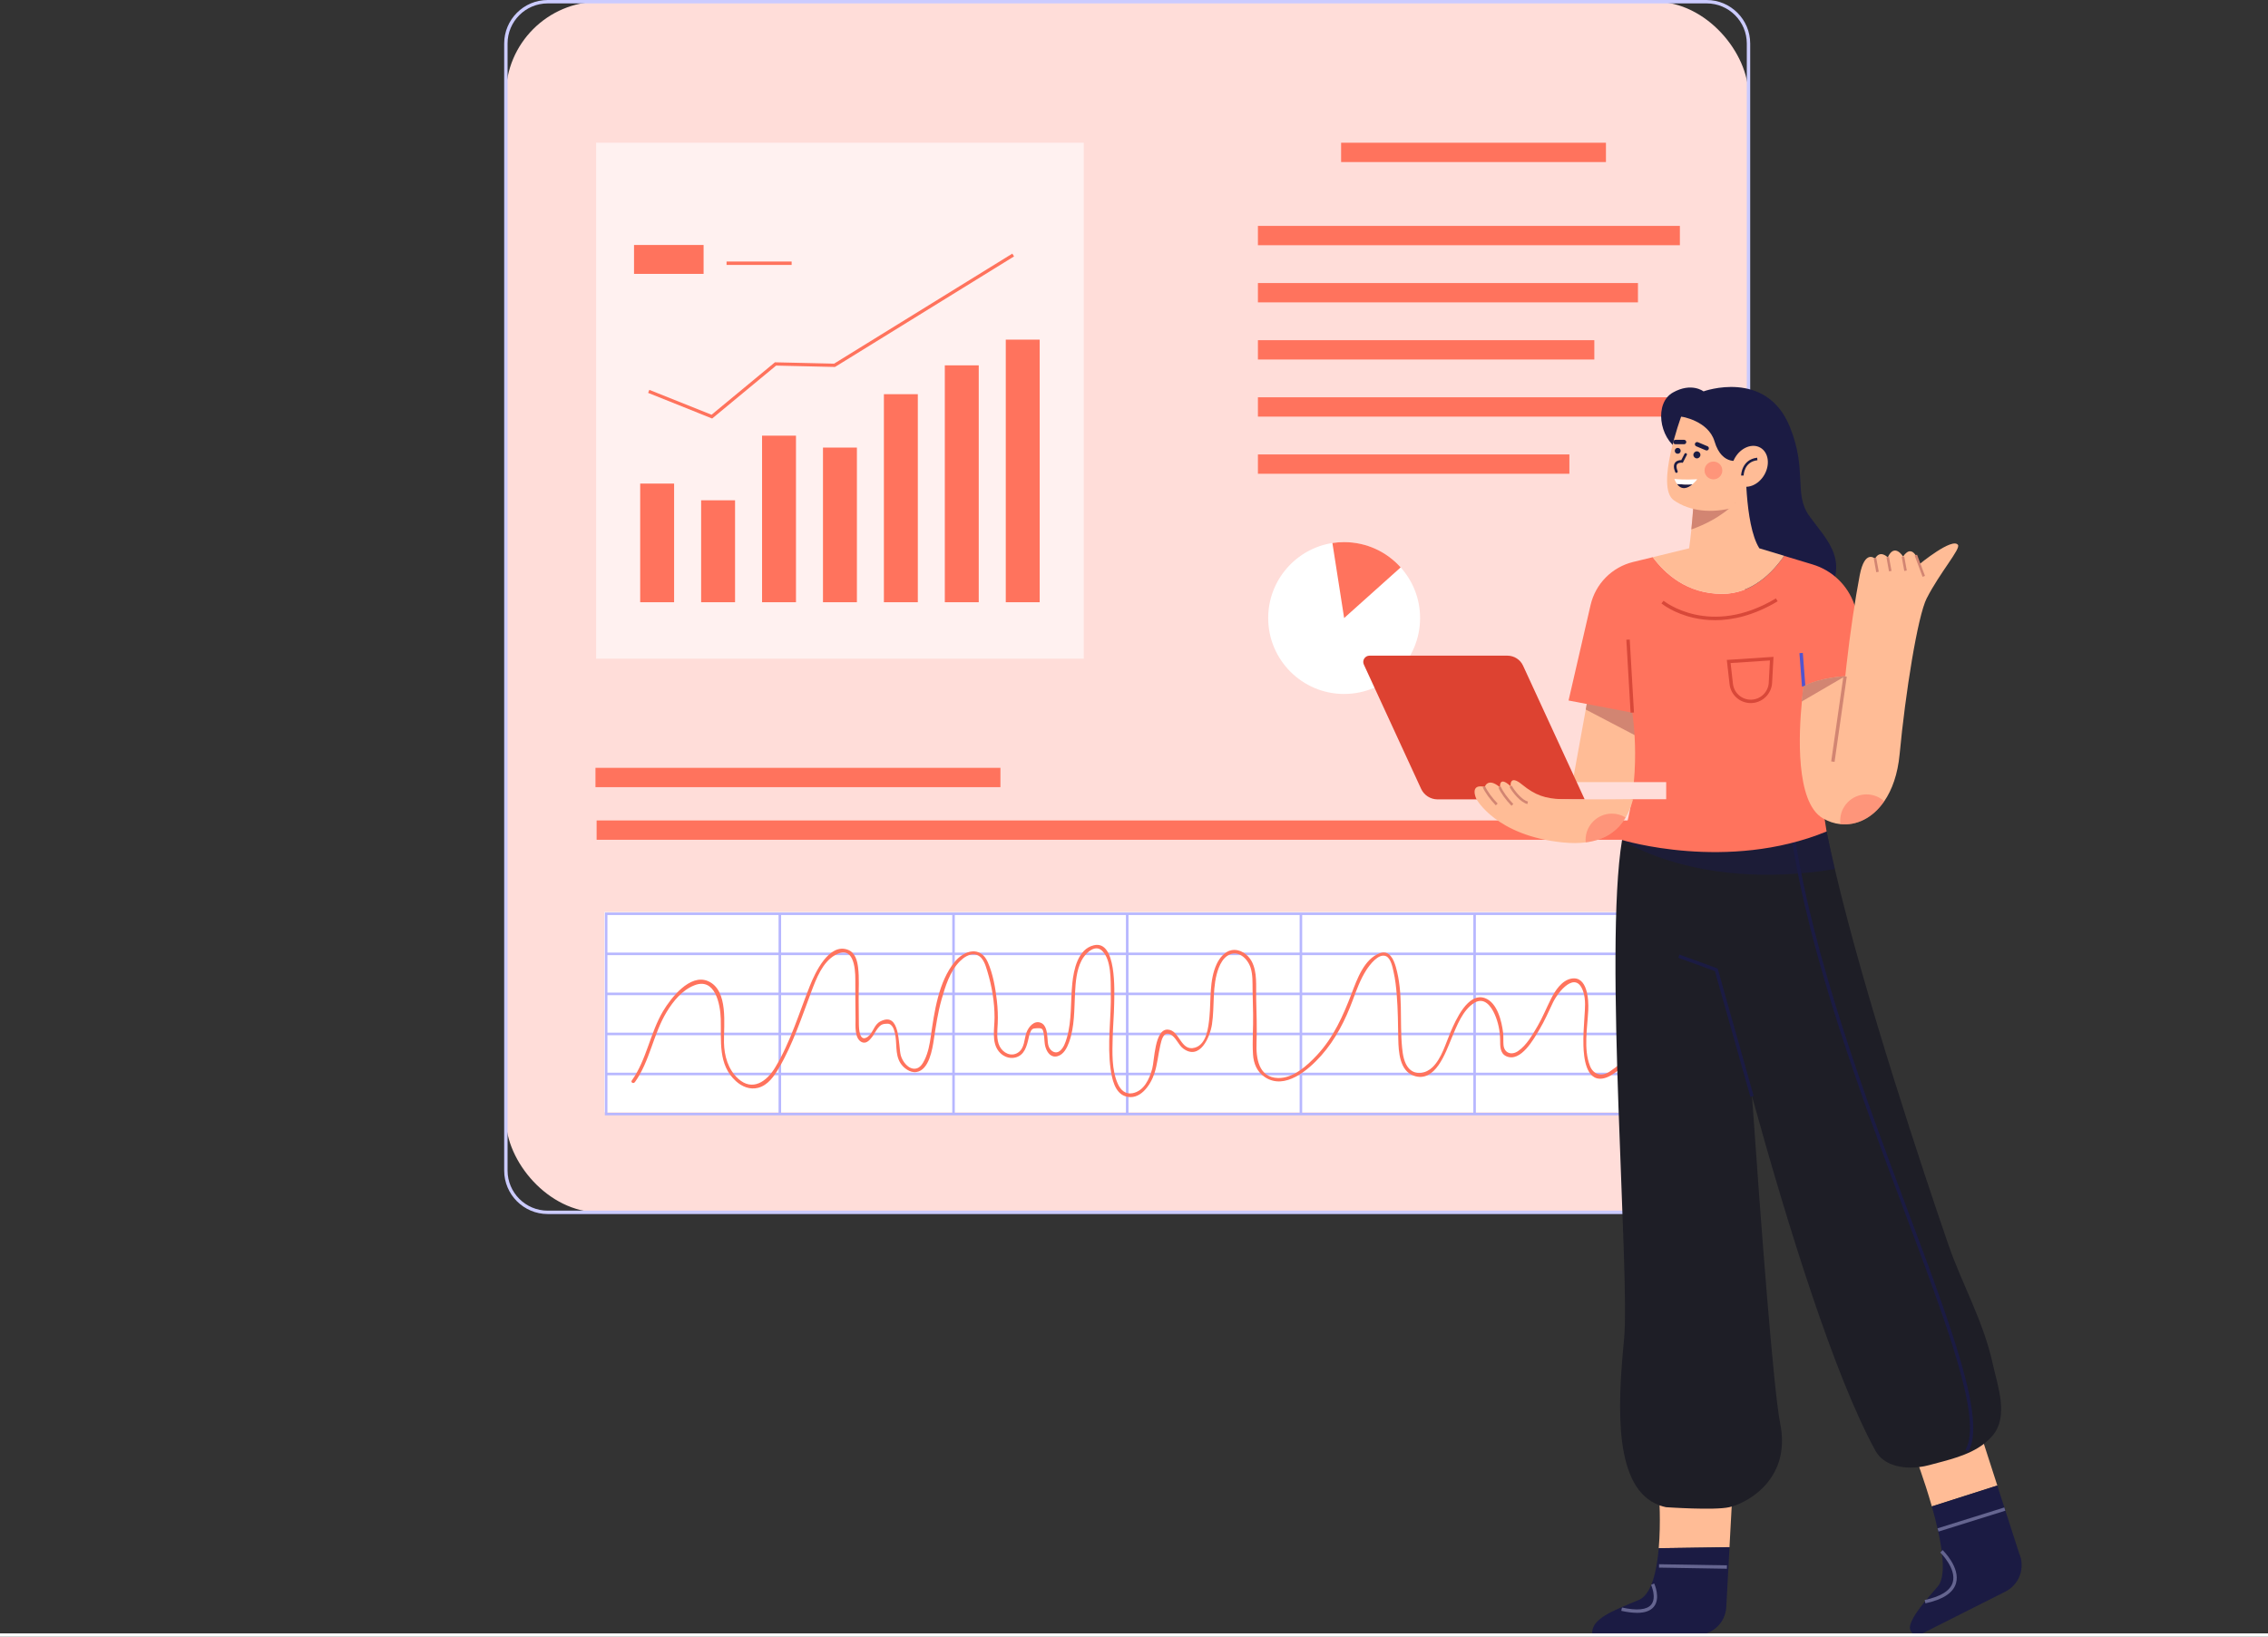 <?xml version="1.0" encoding="UTF-8"?>
<svg id="Layer_2" data-name="Layer 2" xmlns="http://www.w3.org/2000/svg" viewBox="0 0 747.55 539.65">
  <rect x="0" y="0" width="747.55" height="539.65" fill="#333333" stroke="none"/>
  <defs>
    <style>
      .cls-1 {
        fill: #ffddd9;
      }

      .cls-2 {
        fill: #656590;
      }

      .cls-3 {
        fill: #d84839;
      }

      .cls-4 {
        fill: #ff735d;
      }

      .cls-5 {
        opacity: .6;
      }

      .cls-5, .cls-6 {
        fill: #1b1b43;
      }

      .cls-7 {
        fill: #fff;
      }

      .cls-8 {
        fill: #dd4231;
      }

      .cls-9 {
        fill: #fe5b52;
        opacity: .4;
      }

      .cls-10 {
        fill: #cbcbff;
      }

      .cls-11 {
        fill: #d28572;
      }

      .cls-12 {
        fill: #fff1f0;
      }

      .cls-13 {
        fill: #1e1e26;
      }

      .cls-14 {
        fill: #b7b7ff;
      }

      .cls-15 {
        fill: #5254cf;
      }

      .cls-16 {
        fill: #ffbc96;
      }
    </style>
  </defs>
  <g id="Layer_1-2" data-name="Layer 1">
    <g>
      <g>
        <g>
          <rect class="cls-1" x="166.74" y=".56" width="409.58" height="399.16" rx="30.8" ry="30.8"/>
          <path class="cls-10" d="M562.54,400.28H180.53c-7.91,0-14.35-6.44-14.35-14.35V14.35c0-7.91,6.44-14.35,14.35-14.35h382c7.91,0,14.35,6.44,14.35,14.35v371.58c0,7.91-6.44,14.35-14.35,14.35ZM180.53,1.12c-7.29,0-13.23,5.93-13.23,13.23v371.58c0,7.29,5.93,13.23,13.23,13.23h382c7.29,0,13.23-5.94,13.23-13.23V14.35c0-7.29-5.94-13.23-13.23-13.23H180.53Z"/>
        </g>
        <g>
          <rect class="cls-4" x="442.04" y="47.06" width="87.29" height="6.37"/>
          <rect class="cls-4" x="414.62" y="74.48" width="139.08" height="6.37"/>
          <rect class="cls-4" x="414.62" y="93.32" width="125.26" height="6.37"/>
          <rect class="cls-4" x="414.62" y="112.16" width="110.88" height="6.37"/>
          <rect class="cls-4" x="414.62" y="130.99" width="139.08" height="6.37"/>
          <rect class="cls-4" x="414.62" y="149.83" width="102.66" height="6.37"/>
        </g>
        <g>
          <rect class="cls-4" x="196.27" y="253.16" width="133.48" height="6.37"/>
          <rect class="cls-4" x="196.65" y="270.51" width="345.13" height="6.37"/>
        </g>
        <g>
          <rect class="cls-12" x="196.48" y="47.06" width="160.74" height="170.11"/>
          <g>
            <rect class="cls-4" x="211.01" y="159.44" width="11.18" height="39.12"/>
            <rect class="cls-4" x="231.1" y="164.95" width="11.18" height="33.61"/>
            <rect class="cls-4" x="251.18" y="143.64" width="11.18" height="54.92"/>
            <rect class="cls-4" x="271.26" y="147.57" width="11.18" height="50.99"/>
            <rect class="cls-4" x="291.34" y="129.97" width="11.18" height="68.59"/>
            <rect class="cls-4" x="311.42" y="120.46" width="11.18" height="78.1"/>
            <rect class="cls-4" x="331.51" y="111.98" width="11.18" height="86.58"/>
            <polygon class="cls-4" points="234.73 137.99 213.63 129.54 214.03 128.54 234.54 136.74 255.43 119.45 274.92 119.9 333.67 83.62 334.24 84.54 275.22 120.99 255.81 120.54 234.73 137.99"/>
          </g>
          <g>
            <rect class="cls-4" x="208.98" y="80.77" width="22.93" height="9.53"/>
            <rect class="cls-4" x="239.48" y="86.23" width="21.45" height="1.12"/>
          </g>
        </g>
        <g>
          <path class="cls-7" d="M443.04,228.81c-13.82,0-25.03-11.21-25.03-25.03,0-12.5,9.17-22.87,21.16-24.75,1.26-.19,2.55-.29,3.87-.29,7.41,0,14.06,3.22,18.63,8.33,3.98,4.43,6.4,10.29,6.4,16.7,0,13.82-11.21,25.03-25.03,25.03Z"/>
          <path class="cls-4" d="M443.04,203.78l-3.87-24.75c1.26-.19,2.55-.29,3.87-.29,7.41,0,14.06,3.22,18.63,8.33l-18.63,16.7Z"/>
        </g>
        <g>
          <rect class="cls-7" x="199.2" y="300.71" width="343.51" height="66.03"/>
          <g>
            <path class="cls-14" d="M543.71,367.73H199.37v-66.87h344.34v66.87ZM200.21,366.89h342.66v-65.19H200.21v65.19Z"/>
            <rect class="cls-14" x="199.79" y="353.68" width="343.5" height=".84"/>
            <rect class="cls-14" x="199.79" y="340.48" width="343.5" height=".84"/>
            <rect class="cls-14" x="199.79" y="327.27" width="343.5" height=".84"/>
            <rect class="cls-14" x="199.79" y="314.07" width="343.5" height=".84"/>
            <rect class="cls-14" x="485.62" y="301.28" width=".84" height="66.03"/>
            <rect class="cls-14" x="428.37" y="301.28" width=".84" height="66.03"/>
            <rect class="cls-14" x="371.12" y="301.28" width=".84" height="66.03"/>
            <rect class="cls-14" x="313.87" y="301.28" width=".84" height="66.03"/>
            <rect class="cls-14" x="256.62" y="301.28" width=".84" height="66.03"/>
          </g>
          <path class="cls-4" d="M209.23,356.85c4.99-6.96,6.07-15.92,10.53-23.24,2.18-3.57,5.06-7.12,9.04-8.72,6.87-2.76,8.62,6.11,8.77,11.04.21,7.24-.99,15.1,5,20.54,2,1.82,4.64,2.89,7.34,2.18,3.23-.86,5.24-3.82,6.84-6.54,4.58-7.79,7.49-16.71,10.67-25.14,1.61-4.26,3.65-9.71,7.86-12.09,6-3.4,6.66,4.12,6.64,8.08-.02,4.34.03,8.69.07,13.03.02,2.09-.41,6.44,2.04,7.6,1.44.68,2.59-.62,3.4-1.67.7-.91,1.19-1.98,1.9-2.89.66-.86,1.25-1.37,2.44-1.47,1.1-.09,1.62-.1,2.37.91.41.56.61,1.35.78,2.01.86,3.26-.02,6.95,1.82,9.96,1.03,1.67,3.24,3.35,5.31,3.02,4.19-.66,5.26-7.5,5.76-10.78.67-4.39,1.3-8.76,2.51-13.05,1.22-4.32,2.8-9.48,6.08-12.71,1.25-1.23,2.97-2.46,4.82-2.25,2.7.3,3.55,3.35,4.21,5.54,1.49,4.93,2.38,10.1,2.38,15.26,0,3.57-1.04,8.03,1.34,11.11,1.28,1.66,3.44,2.61,5.51,2.09,3.02-.75,3.76-3.69,4.37-6.35.12-.53.21-1.08.41-1.58.59-1.5.82-1.68,2.44-1.74,1.78-.07,1.85.34,2.14,1.82.29,1.49.14,2.99.59,4.46.57,1.86,1.88,3.58,4.03,2.93,1.99-.59,3.05-2.72,3.71-4.52,1.89-5.17,1.71-10.89,1.99-16.3.19-3.58.47-7.43,2.13-10.68,1.08-2.12,4.26-5.54,6.71-3.31,3.2,2.9,2.89,9.98,2.96,13.89.16,8.38-1.25,16.8-.08,25.16.44,3.12,1.33,7.79,4.79,8.97,4.8,1.64,8.34-3.59,9.62-7.42,1.01-3.04,1.25-6.22,1.97-9.33.38-1.63.96-4.61,3.19-3.68,1.92.8,2.71,3.52,4.4,4.75,5.46,3.97,8.79-3.77,9.44-7.96.94-6.12-.03-12.87,2.26-18.73.58-1.48,1.49-3.05,2.85-3.95,3.33-2.19,6.61.84,7.62,3.94.76,2.35.62,5,.66,7.44.05,2.65.12,5.3.17,7.96.08,4.38-.31,8.85-.03,13.22.2,3.03,1.34,5.8,3.97,7.51,6.58,4.3,14.28-2.41,18.48-7.11,4.77-5.35,7.98-11.7,10.45-18.37,1.25-3.37,2.5-6.82,4.45-9.86,1.07-1.67,4.05-5.67,6.5-4.57,1.59.72,2.12,3.6,2.46,5.08.58,2.5.86,5.08,1.06,7.63.4,4.87.42,9.75.51,14.63.08,4.13.43,10.36,5.02,12.04,7.17,2.61,10.59-7.66,12.58-12.4,1.64-3.93,3.65-9.26,7.47-11.6,3.25-1.99,5.52,1.08,6.72,3.8,1.15,2.61,1.75,5.52,1.78,8.37.03,1.99-.13,4.48,2.05,5.45,4.76,2.1,9.09-5.77,10.94-8.88,1.69-2.83,2.97-5.79,4.38-8.76,1.78-3.73,7.59-10.85,10.01-3.71.91,2.7.59,5.61.41,8.39-.2,3.16-.43,6.33-.33,9.5.11,3.66.78,11.64,6.3,10.8,3.35-.51,6.79-4.2,9.3-6.29,3.67-3.06,7.14-6.35,10.43-9.82.5-.52-.29-1.32-.79-.79-3.29,3.47-6.75,6.76-10.43,9.82-1.97,1.64-3.97,3.3-6.09,4.74-2.76,1.86-5.47,1.02-6.57-1.83-2.17-5.6-.85-12.52-.56-18.35.17-3.46-.26-11.39-5.57-10.43-3.18.58-5.37,4-6.7,6.65-1.51,3-2.74,6.09-4.43,8.99-1.68,2.88-3.62,6.32-6.42,8.25-2.11,1.46-4.59.77-4.82-2.07-.11-1.3.03-2.58-.12-3.89-.44-3.76-1.87-9.96-5.94-11.48-5.64-2.11-9.76,7.39-11.36,11.1-1.64,3.81-2.92,8.68-5.96,11.65-2.14,2.09-5.62,2.82-7.81.4-1.6-1.77-2.01-4.56-2.23-6.84-.87-8.85.45-17.98-2.08-26.66-.73-2.5-2.11-5.59-5.21-4.5-5.19,1.84-7.55,8.58-9.32,13.22-2.83,7.43-5.96,14.53-11.47,20.44-3.18,3.41-7.78,7.62-12.75,7.52-6.53-.13-7.34-6.64-7.15-11.64.18-4.88,0-9.78-.12-14.66-.09-3.93.44-8.62-1.5-12.22-1.24-2.29-3.86-4.12-6.57-3.64-2.3.41-4.01,2.57-4.94,4.56-2.5,5.36-1.84,11.82-2.4,17.55-.32,3.27-.9,8.89-4.74,10.03-4.82,1.43-4.97-5.81-9.03-5.95-4.3-.15-4.33,10.18-5.08,12.89-.92,3.35-2.66,7.35-6.48,8.08-2.36.45-3.93-1.04-4.85-3.07-2.08-4.62-1.83-10.43-1.7-15.38.1-3.69.43-7.38.49-11.07.07-3.98.86-21.09-6.73-19.25-5.26,1.27-6.6,8.06-7.07,12.55-.62,5.99-.1,12.13-1.81,17.98-.44,1.52-1.03,3.28-2.31,4.31-1.33,1.08-2.91.16-3.56-1.23-.44-.94-.42-2.12-.51-3.13-.15-1.7-.36-4.24-2.26-4.95-2.19-.83-3.99,1.42-4.65,3.22-.82,2.23-.55,5.17-2.82,6.65-2.28,1.48-4.95.08-6.04-2.11-1.14-2.29-.73-5.07-.62-7.54.11-2.5,0-5-.28-7.48-.49-4.21-1.28-8.83-3.01-12.74-2.39-5.38-7.71-3.95-10.88-.08-5.38,6.56-6.73,16.54-7.9,24.64-.37,2.6-.87,5.29-2.03,7.67-.6,1.22-1.45,2.66-2.9,2.9-2.42.41-4.43-2.38-4.96-4.37-.86-3.23-.05-14.68-6.77-11.17-2.09,1.09-2.29,3.7-4.07,5.01-2.78,2.05-2.95-2.48-2.97-4.23-.03-2.63-.05-5.26-.07-7.89-.03-3.53.24-7.2-.19-10.71-.27-2.24-.96-4.86-3.27-5.78-6.27-2.5-10.94,7.61-12.62,11.85-3.57,8.99-6.42,18.6-11.44,26.92-2.75,4.57-7.45,7.99-12.17,3.71-3.37-3.06-4.61-7.54-4.7-11.94-.12-5.71,1.6-17.27-5.25-20.24-5.97-2.59-12.29,5.64-14.82,9.88-4.31,7.24-5.43,16.07-10.33,22.9-.42.59.55,1.15.97.56h0Z"/>
        </g>
      </g>
      <g>
        <path class="cls-6" d="M553.38,148.34c-6.62-4.01-8.11-15.48-1.96-18.93,6.15-3.45,10.07-.37,10.07-.37,0,0,20.64-7.53,28.44,11.66,5.88,14.45,1.21,22.01,6.34,29.28,5.84,8.29,15.2,15.76,2.98,30.31l-28.54-6.99-7.46-35.16-9.89-9.79Z"/>
        <g>
          <g>
            <path class="cls-16" d="M652.14,470.59l-20.98,9.23s3.01,7.79,5.59,16.85l21.58-6.89-6.19-19.19Z"/>
            <path class="cls-6" d="M658.33,489.79l-21.58,6.89c2.96,10.38,5.34,22.43,1.97,26.36-4.38,5.11-8.21,9.34-9.13,12.89-.54,2.09,1.61,3.85,3.53,2.88l27.88-14.06c4.62-2.33,6.61-7.87,4.53-12.6l-7.21-22.36Z"/>
            <rect class="cls-2" x="638.28" y="500.38" width="23.07" height="1.12" transform="translate(-119.94 216.9) rotate(-17.37)"/>
            <path class="cls-2" d="M634.63,528.63l-.23-1.1c5.34-1.13,8.45-3.1,9.24-5.83,1.3-4.5-4.05-9.77-4.11-9.82l.78-.8c.24.23,5.89,5.79,4.4,10.93-.91,3.16-4.31,5.39-10.09,6.62Z"/>
          </g>
          <g>
            <path class="cls-16" d="M571.1,490.97l-24.25,2.24s.63,8.61-.12,17.25l23.32-.34,1.04-19.14Z"/>
            <path class="cls-6" d="M546.74,510.45c-.66,7.65-2.4,15.32-6.6,17.07-8.95,3.73-16.04,6.34-15.29,11.56h34.42c5.17,0,9.44-4.05,9.72-9.21l1.07-19.77-23.32.34Z"/>
            <rect class="cls-2" x="557.49" y="505.33" width="1.12" height="22.38" transform="translate(32.31 1065.89) rotate(-89.05)"/>
            <path class="cls-2" d="M539.57,531.76c-1.49,0-3.22-.22-5.19-.66l.24-1.09c4.91,1.1,8.24.76,9.64-.97,1.86-2.31-.04-6.46-.05-6.5l1.01-.47c.09.2,2.2,4.83-.09,7.67-1.09,1.35-2.95,2.03-5.56,2.03Z"/>
          </g>
          <path class="cls-13" d="M570.79,496.71c-.29.1-.56.17-.81.22-4.85,1.12-20.88,0-20.88,0-.73-.16-1.42-.36-2.08-.59-15-5.46-13.98-31.68-11.73-54.61,2.07-21.03-6.71-128.32-.65-164.78l37.96-8.3.22,6.39.46,13.05.81,23.09s1.43,22.34,3.39,50.33c2.93,41.97,7.05,96.65,9.29,107.85,3.57,17.8-9.92,25.6-15.98,27.37Z"/>
          <path class="cls-13" d="M656.66,473.46c-.84.97-1.77,1.84-2.76,2.59-5.1,3.93-11.99,5.37-18.03,7.01-1.06.29-2.17.5-3.3.64-5.63.69-11.77-.59-14.4-5.37-13.47-24.55-28.66-73.29-40.69-116.83-8.8-31.79-15.9-60.83-19.44-75.64-1.56-6.55-2.42-10.31-2.42-10.31l17.2-.51,29.24-.88c.79,3.94,1.7,8.09,2.72,12.4,9.98,42.6,29.64,101.18,37.34,123.58,4.62,13.42,11.62,25.39,14.69,39.45,1.63,7.44,5.44,17.44-.16,23.89Z"/>
          <path class="cls-5" d="M604.78,286.54c-11.94,1.96-22.47,2.22-31.5,1.53-5.68-.43-10.78-1.23-15.24-2.23-15.32-3.38-23.4-8.91-23.4-8.91l37.96-8.3.22,6.39,29.24-.88c.79,3.94,1.7,8.09,2.72,12.4Z"/>
          <polygon class="cls-6" points="576.94 361.64 565.23 320.17 553.19 315.8 553.58 314.74 566.15 319.32 566.23 319.59 578.02 361.34 576.94 361.64"/>
          <path class="cls-6" d="M648.81,478.56l-.97-.56c5.65-9.81-5.67-40.03-20.01-78.29-13.92-37.15-31.24-83.39-37.51-124.65l1.11-.17c6.25,41.14,23.55,87.32,37.45,124.42,14.44,38.54,25.84,68.98,19.93,79.24Z"/>
        </g>
        <g>
          <path class="cls-16" d="M542.78,241.7c-1.35,9.46-3.38,21.81-3.38,21.81h-22.1l5.38-29.58,1.33-7.35s19.02,4.48,19.86,4.48c.32,0-.26,4.77-1.1,10.64Z"/>
          <path class="cls-11" d="M542.78,241.7l-1.01,2.23-19.09-9.99,1.33-7.35s19.02,4.48,19.86,4.48c.32,0-.26,4.77-1.1,10.64Z"/>
          <path class="cls-4" d="M538,234.98s3.64,21.26-3.36,41.97c0,0,34.69,10.63,67.42-2.8l-7.55-47.84,2.52-24.34-50.08.56-17.07,5.6,8.11,26.86Z"/>
          <path class="cls-4" d="M611.18,199.24c-2.21-6.32-7.31-11.2-13.71-13.13l-9.4-2.84c-3.79,5.51-10.54,12.54-20.41,12.54-11.6,0-18.87-6.66-22.88-12.1l-6.5,1.58c-6.97,1.7-12.39,7.19-14.01,14.18l-7.26,31.49,20.98,4.01.56-24.06,54.56-2.52,1.4,17.91s15.76-6.9,26.21.19l-9.54-27.25Z"/>
          <path class="cls-16" d="M635.08,197.21c-3.02,5.91-7.08,31.52-8.95,51.48-.62,6.56-2.48,11.73-5.07,15.5-3.8,5.57-9.2,8.1-14.44,7.54-2.01-.2-4-.86-5.86-1.97-9.01-5.34-7.86-28.14-6.85-38.41.31-3.09.6-5.05.6-5.05,5.32-2.93,13.71-3.36,13.71-3.36.11-1.15.25-2.32.38-3.51,1.14-10.31,2.88-22,4.38-29.78,1.68-8.67,5.04-5.45,5.04-5.45,1.68-3.09,4.2-.43,4.2-.43,2.24-4.9,5.04-.28,5.04-.28,3.49-5.04,5.41,2.52,5.41,2.52,0,0,10.84-8.93,12.69-6.35.93,1.31-5.98,9.14-10.26,17.54Z"/>
          <g>
            <rect class="cls-1" x="502.19" y="257.87" width="47" height="5.64"/>
            <path class="cls-8" d="M522.32,263.56h-48.48c-2.33,0-4.45-1.36-5.43-3.47l-18.88-40.99c-.63-1.36.37-2.92,1.87-2.92h45.47c2.21,0,4.22,1.29,5.14,3.29l20.31,44.09Z"/>
          </g>
          <path class="cls-16" d="M538.28,263.51c-.59,2.2-1.39,4.23-2.46,6.03-2.6,4.39-6.76,7.4-13.17,8.2-2.19.29-4.64.3-7.4.03-22.21-2.2-28.64-14.36-28.64-14.36,0,0-2.47-5.16,2.78-3.97,0,0,.98-3.28,5.04.15,0,0-.48-4.06,3.5-.35,0,0-.56-4.13,3.77-.56,4.34,3.56,7.7,4.61,12.95,4.82,5.24.21,23.63,0,23.63,0Z"/>
          <g>
            <rect class="cls-3" x="536.74" y="210.9" width="1.12" height="24.1" transform="translate(-12.03 31.56) rotate(-3.33)"/>
            <path class="cls-3" d="M565.24,204.48c-2.65,0-4.98-.32-6.94-.76-6.68-1.5-10.52-4.64-10.68-4.78l.71-.86c.15.12,15.27,12.26,37.03-.79l.57.96c-7.98,4.79-15.06,6.24-20.7,6.24Z"/>
            <rect class="cls-15" x="593.53" y="215.28" width="1.12" height="11.04" transform="translate(-15.07 45.82) rotate(-4.36)"/>
            <path class="cls-3" d="M577.07,231.81c-3.6,0-6.59-2.67-7-6.25l-.9-7.98,15.39-1.01-.46,8.57c-.2,3.68-3.24,6.61-6.92,6.67-.04,0-.08,0-.11,0ZM570.42,218.62l.77,6.81c.34,3.05,2.93,5.3,5.98,5.26,3.1-.05,5.66-2.51,5.82-5.61l.39-7.32-12.96.85Z"/>
          </g>
          <rect class="cls-11" x="591.92" y="236.49" width="28.4" height="1.12" transform="translate(285.66 803.51) rotate(-81.86)"/>
          <g>
            <rect class="cls-11" x="627.24" y="183.46" width=".84" height="4.69" transform="translate(-23.11 115.28) rotate(-10.3)"/>
            <rect class="cls-11" x="622.21" y="183.6" width=".84" height="4.69" transform="translate(-23.22 114.38) rotate(-10.3)"/>
            <rect class="cls-11" x="618.01" y="183.88" width=".84" height="4.69" transform="translate(-23.34 113.63) rotate(-10.3)"/>
            <rect class="cls-11" x="632.37" y="182.8" width=".84" height="7.47" transform="translate(-25.28 233.07) rotate(-20.47)"/>
          </g>
          <path class="cls-11" d="M608.2,222.94l-14.37,8.37c.31-3.09.6-5.05.6-5.05,5.32-2.93,13.76-3.32,13.76-3.32Z"/>
          <path class="cls-9" d="M621.06,264.18c-3.8,5.57-9.2,8.1-14.44,7.54-.06-.37-.08-.75-.08-1.13,0-4.79,3.88-8.67,8.67-8.67,2.25,0,4.31.86,5.84,2.26Z"/>
          <path class="cls-9" d="M535.82,269.54c-2.6,4.39-6.76,7.4-13.17,8.2-.02-.27-.03-.54-.03-.81,0-4.79,3.88-8.67,8.67-8.67,1.66,0,3.21.47,4.53,1.28Z"/>
          <path class="cls-11" d="M503.46,265.09c-2.21-.43-4.98-3.86-5.91-5.65l.75-.39c.96,1.85,3.56,4.87,5.32,5.21l-.16.82Z"/>
          <path class="cls-11" d="M498.2,265.67c-1.88-1.93-3.61-4.33-4.3-5.98l.77-.33c.66,1.56,2.32,3.86,4.13,5.72l-.6.59Z"/>
          <path class="cls-11" d="M493.03,265.53c-1.88-1.93-3.61-4.33-4.3-5.98l.77-.33c.66,1.56,2.32,3.86,4.13,5.72l-.6.59Z"/>
        </g>
        <g>
          <path class="cls-16" d="M588.07,183.26c-3.79,5.52-10.55,12.54-20.41,12.54-11.59,0-18.87-6.66-22.87-12.1l11.96-2.92c.29-2.15.54-4.24.74-6.22.16-1.56.29-3.04.41-4.45.2-2.32.34-4.41.45-6.2.15-2.45.21-4.31.25-5.34.02-.59.02-.91.02-.91l16.79-6.71s-.56,21.82,4.48,29.83l8.19,2.47Z"/>
          <path class="cls-11" d="M571.94,165.78s-4.49,5.25-14.46,8.79c.16-1.56.29-3.04.41-4.45.2-2.32.34-4.41.45-6.2l13.6,1.87Z"/>
          <path class="cls-16" d="M554.13,137.34s-8.58,23.31-2.42,27.6c5.47,3.82,12.68,4.29,19.77,2.42l4.66-15.85-2.8-15.48-19.21,1.31Z"/>
          <path class="cls-6" d="M573.71,151.7s-6.06,2.32-8.58-6.15c-2.05-6.9-11-8.21-11-8.21l3.64-3.36,17.25-.47,6.34,7.74-2.14,10.07-5.5.37Z"/>
          <path class="cls-16" d="M581.54,156.55c-1.96,3.39-5.71,4.89-8.39,3.34-2.68-1.55-3.26-5.55-1.3-8.94,1.96-3.39,5.71-4.89,8.39-3.34,2.68,1.55,3.26,5.55,1.3,8.94Z"/>
          <path class="cls-6" d="M574.72,156.79h-.84c0-.06.11-5.28,5.29-5.88l.1.83c-4.44.51-4.55,4.86-4.55,5.04Z"/>
          <g>
            <circle class="cls-6" cx="552.99" cy="148.64" r=".96"/>
            <path class="cls-6" d="M560.47,149.97c0,.64-.52,1.16-1.16,1.16s-1.16-.52-1.16-1.16.52-1.16,1.16-1.16,1.16.52,1.16,1.16Z"/>
            <path class="cls-6" d="M555.08,146.47h-2.85c-.4,0-.73-.33-.73-.73h0c0-.4.33-.73.73-.73h2.85c.4,0,.73.33.73.73h0c0,.4-.33.73-.73.73Z"/>
            <path class="cls-6" d="M562.25,148.47l-3.16-1.33c-.37-.16-.54-.58-.39-.95h0c.16-.37.58-.54.95-.39l3.16,1.33c.37.16.54.58.39.95h0c-.16.37-.58.54-.95.39Z"/>
            <path class="cls-6" d="M552.55,155.91c-.17,0-.32-.1-.39-.26-.56-1.36-.57-2.41-.04-3.11.56-.74,1.54-.84,2.04-.84l1.07-2.07c.11-.21.36-.29.57-.18.21.11.29.36.18.57l-1.32,2.56-.29-.03s-1.11-.11-1.57.5c-.33.44-.28,1.23.15,2.28.09.21-.01.46-.23.55-.05.02-.11.03-.16.03Z"/>
            <g>
              <path class="cls-6" d="M552.74,159.55c1.62,2.29,3.68,1.31,5.08.14-1.9.12-3.7.02-5.08-.14Z"/>
              <path class="cls-7" d="M557.83,159.69c.81-.68,1.4-1.42,1.56-1.63.02-.02,0-.05-.04-.05-4.17.25-6.99-.05-7.42-.1-.03,0-.04.03-.03.06.26.65.54,1.17.84,1.59,1.39.15,3.18.26,5.08.14Z"/>
            </g>
            <path class="cls-9" d="M567.69,155.11c0,1.62-1.31,2.93-2.93,2.93s-2.93-1.31-2.93-2.93,1.31-2.93,2.93-2.93,2.93,1.31,2.93,2.93Z"/>
          </g>
        </g>
      </g>
      <rect class="cls-7" y="538.53" width="747.55" height="1.12"/>
    </g>
  </g>
</svg>